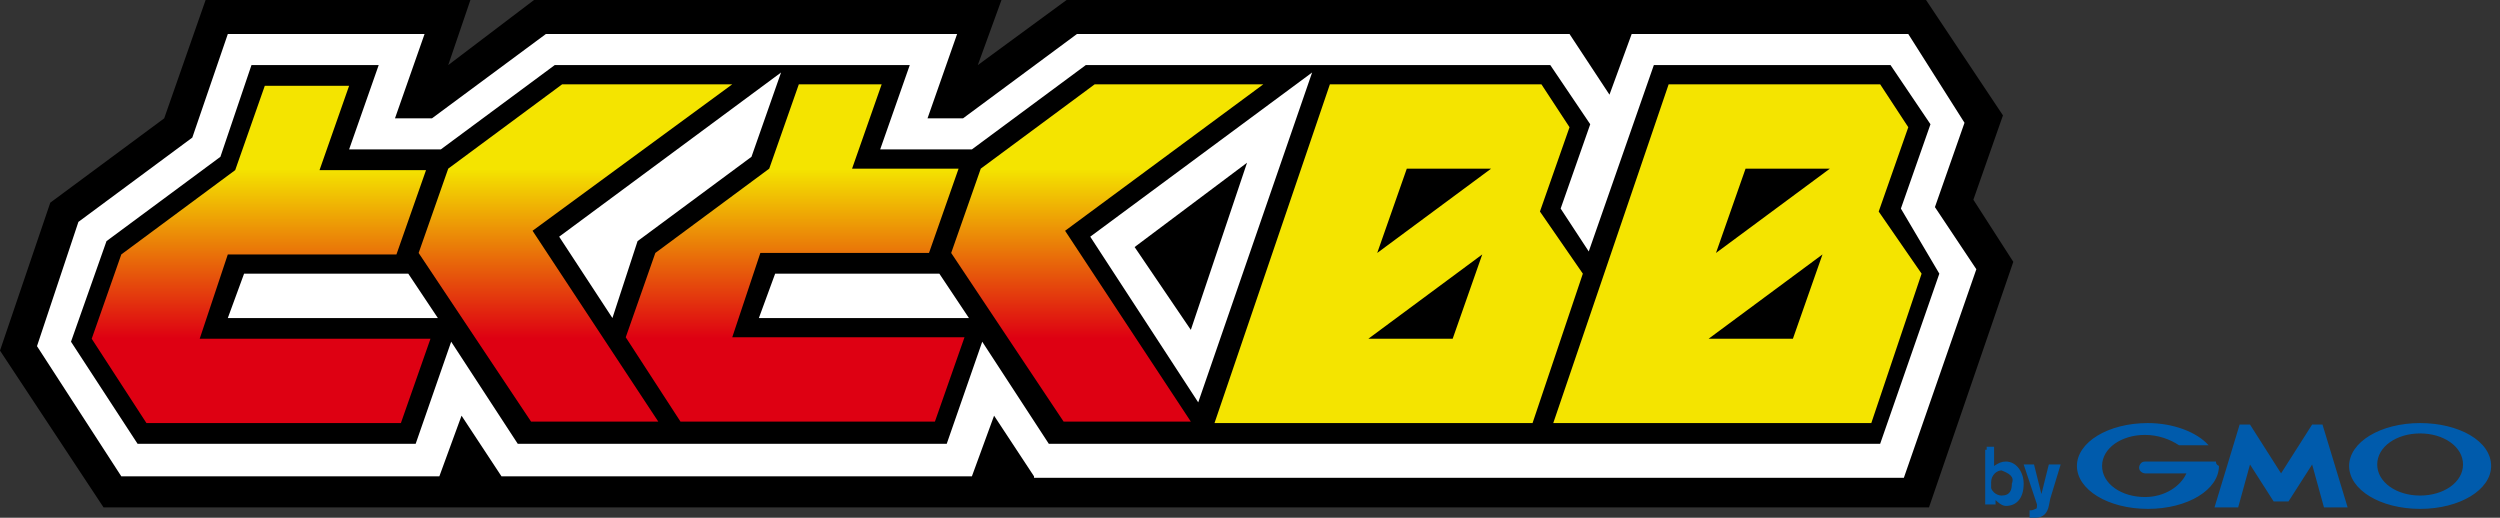 <svg enable-background="new 0 0 169 35" height="35" viewBox="0 0 169 35" width="169" xmlns="http://www.w3.org/2000/svg" xmlns:xlink="http://www.w3.org/1999/xlink"><rect x="0" y="0" width="169" height="35" fill="#333333" stroke="none"/><linearGradient id="a" gradientTransform="matrix(1 0 0 -1 0 .276)" gradientUnits="userSpaceOnUse" x1="45.805" x2="45.805" y1="-28.332" y2="-5.439"><stop offset=".25" stop-color="#de0012"/><stop offset=".75" stop-color="#f4e400"/></linearGradient><path d="m136 32.7c0 .4-.1.8-.7.8 0 0-.5 0-.7-.5 0 0 0-.1 0-.4 0-.5.4-.8.7-.8.5.2.9.4.7.9zm-1.8-2.3v3.7h.7v-.3c.1.1.4.4.7.4.7 0 1.2-.5 1.2-1.5 0-.8-.5-1.5-1.2-1.5-.3 0-.5.1-.8.3v-1.3h-.5v.2zm5.1 1-.7 2.3-.1.5c-.1.5-.4.8-.9.8-.3 0-.3 0-.4 0v-.5h.1s.1 0 .3-.1c.1 0 .1-.1.1-.3l-.9-2.7h.7l.5 2 .5-2zm15 2.5h.4l1.6-2.5.8 2.9h1.6l-1.7-5.6h-.7l-2.1 3.3-2.1-3.3h-.7l-1.7 5.6h1.6l.8-2.9 1.6 2.5zm-4.5-2.7h-.3-1.5-3c-.3 0-.4.3-.4.4 0 .3.3.4.4.4h2.8c-.4.9-1.5 1.6-2.8 1.6-1.6 0-2.9-.9-2.9-2.1s1.3-2.1 2.9-2.1c.9 0 1.7.3 2.3.7h2c-.8-.9-2.4-1.5-4.1-1.5-2.7 0-4.8 1.3-4.8 2.9s2.1 2.9 4.8 2.9 4.8-1.3 4.8-2.9c-.2-.1-.2-.2-.2-.3zm13.8-2.6c-2.7 0-4.8 1.3-4.8 2.9s2.1 2.9 4.8 2.9 4.8-1.3 4.8-2.9c0-1.7-2.2-2.9-4.8-2.9zm0 4.9c-1.6 0-2.9-.9-2.9-2.1s1.3-2.1 2.9-2.1 2.9.9 2.9 2.1-1.3 2.1-2.9 2.1z" fill="#005bac"/><path d="m133.4 13.5 2-5.7-5.2-7.8h-58.1l-6 4.4 1.6-4.4h-31.6l-5.8 4.4 1.5-4.4h-17.9l-2.8 8-7.7 5.7-3.4 10 7 10.6h123.4l5.7-16.6z"/><path d="m69.9 32.2-2.7-4.1-1.5 4.1h-31.8l-2.7-4.1-1.5 4.1h-21.5l-5.7-8.8 2.8-8.4 7.7-5.7 2.4-7h13.3l-2 5.7h2.5l7.7-5.7h27.8l-2 5.7h2.4l7.7-5.7h33.3l2.7 4.1 1.5-4.1h18.7l3.8 6-2 5.7 2.8 4.2-4.9 14.1h-58.8zm10.6-9.9 3.8-11.3-7.6 5.7z" fill="#fff"/><path d="m128.5 14.1 2-5.7-2.7-4h-16l-4.4 12.6-1.9-2.9 2-5.7-2.7-4h-31.4l-7.7 5.7h-6.2l2-5.7h-24l-7.7 5.7h-6.2l2-5.7h-8.6l-2.1 6.2-7.7 5.7-2.4 6.8 4.5 6.9h18.8l2.4-6.9 4.5 6.9h29l2.4-6.9 4.5 6.9h56.2l4-11.5zm-113.1 7.4 1.1-3h11.1l2 3zm35.9 0 1.1-3h11.1l2 3zm29.7 5.7-7.3-11.2 15-11.1zm-30.2-16.6-7.7 5.7-1.7 5.2-3.6-5.5 15-11.1z"/><path d="m104.1 14.3 2-5.7-1.9-2.9h-14.3l-7.8 22.9h21.5l3.4-10.1zm-5.9 8.6h-5.7l7.7-5.7zm-5.1-5.8 2-5.7h5.7zm33.9-2.8 2-5.7-1.9-2.9h-14.3l-7.8 22.9h21.5l3.4-10.1zm-5.8 8.6h-5.7l7.7-5.7zm-5.2-5.8 2-5.7h5.7z" fill="#f4e400"/><path d="m13.5 22.9h15.6l-2 5.7h-17.2l-3.7-5.7 2-5.7 7.7-5.7 2-5.7h5.7l-2 5.7h7.2l-2 5.7h-11.4zm37.9-5.8h11.4l2-5.7h-7.2l2-5.7h-5.6l-2 5.7-7.7 5.7-2 5.7 3.7 5.7h17.2l2-5.7h-15.7zm-1.9-11.4h-11.5l-7.7 5.7-2 5.7 7.6 11.4h8.6l-8.5-12.9zm35.9 0h-11.4l-7.7 5.7-2 5.7 7.6 11.4h8.6l-8.5-12.9z" fill="url(#a)"/></svg>
